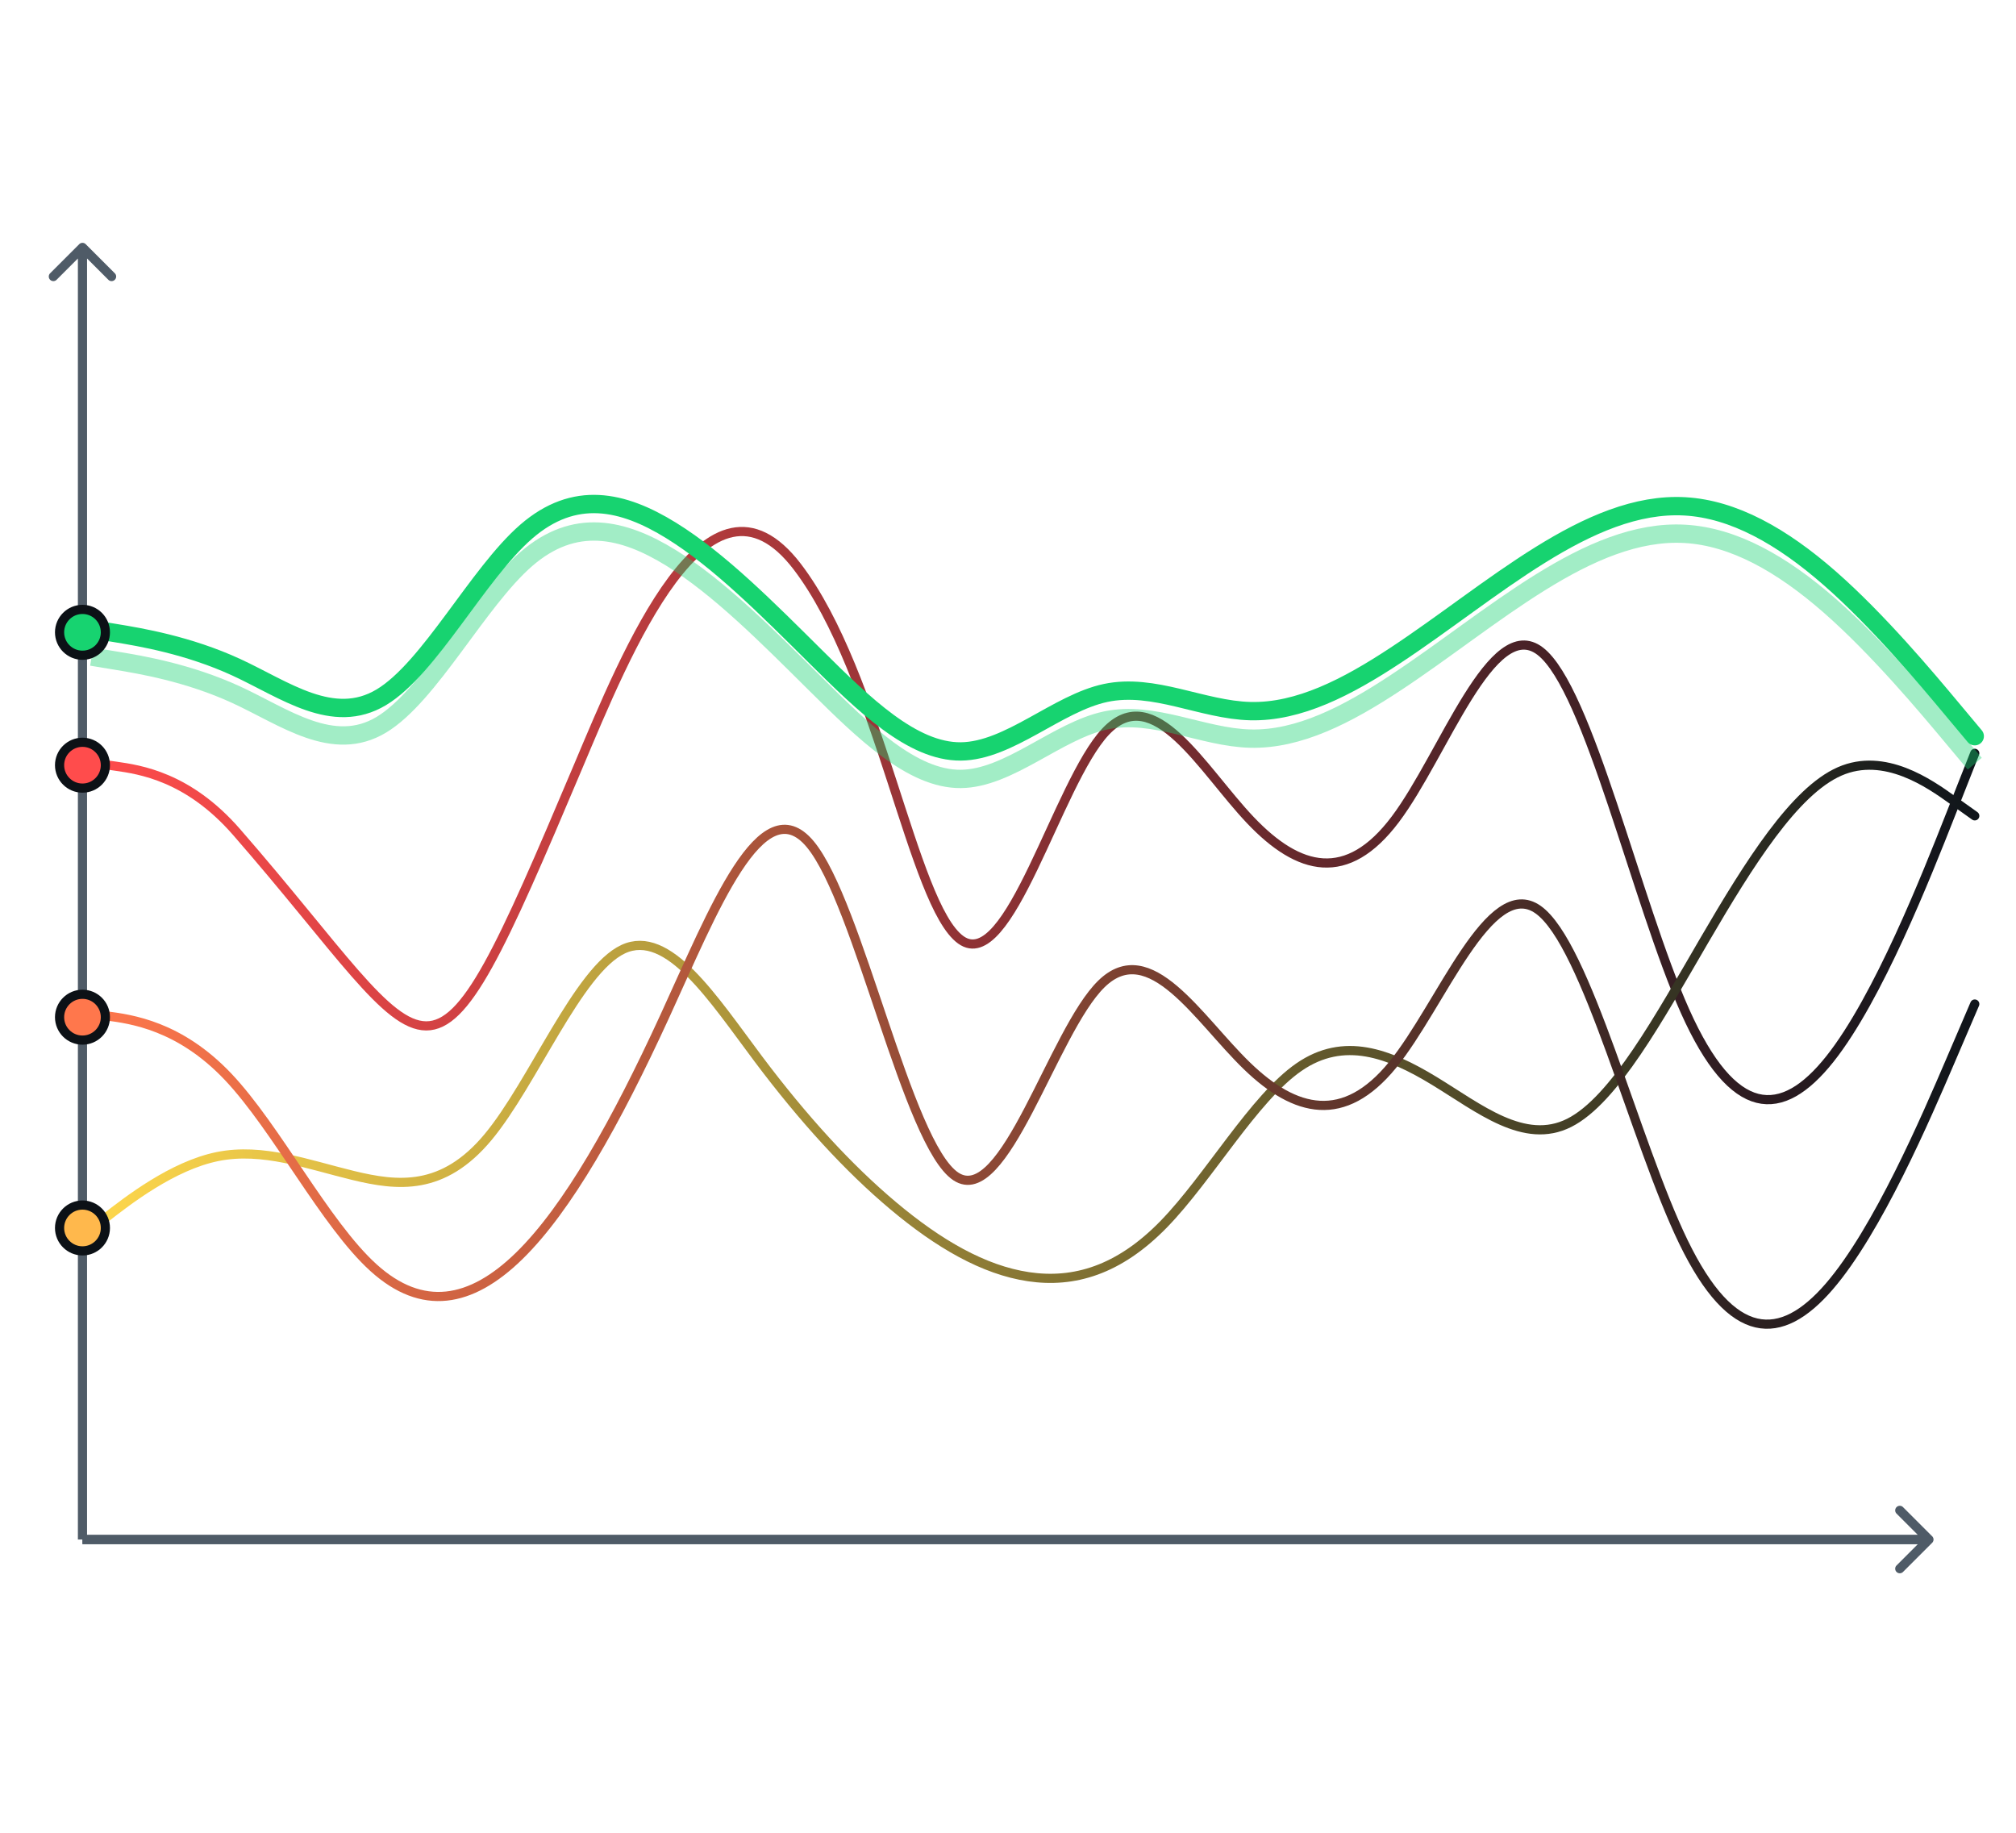 <svg width="440" height="400" fill="none" xmlns="http://www.w3.org/2000/svg"><g clip-path="url(#clip0_7_897)"><path d="M18.707 53.293a1 1 0 00-1.414 0l-6.364 6.364a1 1 0 001.414 1.414L18 55.414l5.657 5.657a1 1 0 001.414-1.414l-6.364-6.364zM17 54v282h2V54h-2z" fill="#4F5B67"/><path d="M421.707 336.707a.999.999 0 000-1.414l-6.364-6.364a.999.999 0 10-1.414 1.414l5.657 5.657-5.657 5.657a.999.999 0 101.414 1.414l6.364-6.364zM18 337h403v-2H18v2z" fill="#4F5B67"/><path d="M18 337h40.286v-2H18v2zM58.286 337H98.57v-2H58.286v2zM98.571 337h40.286v-2H98.571v2zM138.857 337h40.286v-2h-40.286v2zM179.143 337h40.286v-2h-40.286v2zM219.429 337h40.285v-2h-40.285v2zM259.714 337H300v-2h-40.286v2zM300 337h40.286v-2H300v2zM340.286 337h40.285v-2h-40.285v2zM380.571 337h40.286v-2h-40.286v2z" fill="#4F5B67"/><path d="M20 166.465l5.27.754c5.268.754 15.807 2.263 26.345 14.352 44.904 51.51 40.613 66.11 74.551-14.244 10.539-24.951 28.341-69.153 47.828-43.666 17.941 23.467 25.16 73.853 35.698 81.453 10.539 7.6 21.077-34.251 31.616-45.447 10.538-11.197 21.077 8.26 31.615 19.349 10.539 11.089 21.077 13.81 31.615-.209 10.539-14.019 21.077-44.777 31.616-36.69 10.538 8.086 21.077 55.017 31.615 78.565 10.539 23.548 21.077 23.714 31.616 10.438 10.538-13.276 21.077-39.993 26.346-53.351L431 164.41" stroke="url(#paint0_linear_7_897)" stroke-width="2" stroke-linecap="round"/><path d="M431 178.059l-4.917-3.503c-4.916-3.504-14.75-10.51-24.583-6.193-9.833 4.317-19.667 19.957-29.5 36.811-9.833 16.854-19.667 34.921-29.5 39.877-9.833 4.956-19.667-3.199-29.5-9.174-9.833-5.974-19.667-9.768-29.5-2.978-9.833 6.791-19.667 24.165-29.5 34.268-9.833 10.102-19.667 12.931-29.5 11.476-9.833-1.456-19.667-7.197-29.5-15.444-9.833-8.247-19.667-19.001-29.5-32.099-9.833-13.099-19.667-28.542-29.5-23.94-9.833 4.602-19.667 29.248-29.5 41.036-9.833 11.788-19.667 10.718-29.5 8.329-9.833-2.388-19.667-6.094-29.5-4.113-9.833 1.981-19.667 9.649-24.583 13.483L18 269.729" stroke="url(#paint1_linear_7_897)" stroke-width="2" stroke-linecap="round"/><path d="M18 221.027l5.295.698c5.295.697 15.884 2.092 26.474 13.266s21.18 32.128 31.77 41.7c10.59 9.571 21.179 7.761 31.769-2.583 10.589-10.343 21.179-29.219 31.769-52.283s21.179-50.315 31.769-37.573c10.59 12.742 21.18 65.476 31.769 72.501 10.59 7.025 21.18-31.66 31.77-42.009 10.589-10.35 21.179 7.636 31.769 17.886s21.179 12.764 31.769-.194 21.18-41.39 31.769-33.915c10.59 7.475 21.18 50.856 31.77 72.623 10.589 21.766 21.179 21.919 31.769 9.647 10.59-12.271 21.179-36.967 26.474-49.315L431 219.128" stroke="url(#paint2_linear_7_897)" stroke-width="2" stroke-linecap="round"/><path d="M20 137.309l5.27.869c5.268.869 15.807 2.606 26.345 7.471 10.539 4.866 21.077 12.859 31.616 6.525 10.538-6.334 21.077-26.996 31.615-36.142 10.539-9.147 21.077-6.778 31.616-.271 10.538 6.507 21.076 17.153 31.615 27.608 10.538 10.454 21.077 20.717 31.615 20.63 10.539-.086 21.077-10.523 31.616-12.764 10.538-2.241 21.077 3.714 31.615 3.966 10.539.251 21.077-5.2 31.615-12.146 10.539-6.946 21.077-15.386 31.616-21.937 10.538-6.551 21.077-11.211 31.615-10.604 10.539.606 21.077 6.479 31.616 15.717 10.538 9.239 21.077 21.843 26.346 28.145l5.269 6.301" stroke="#17D370" stroke-width="4" stroke-linecap="round"/><g opacity=".4" filter="url(#filter0_f_7_897)"><path d="M20 143.309l5.27.869c5.268.869 15.807 2.606 26.345 7.471 10.539 4.866 21.077 12.859 31.616 6.525 10.538-6.334 21.077-26.996 31.615-36.142 10.539-9.147 21.077-6.778 31.616-.271 10.538 6.507 21.076 17.153 31.615 27.608 10.538 10.454 21.077 20.717 31.615 20.63 10.539-.086 21.077-10.523 31.616-12.764 10.538-2.241 21.077 3.714 31.615 3.966 10.539.251 21.077-5.2 31.615-12.146 10.539-6.946 21.077-15.386 31.616-21.937 10.538-6.551 21.077-11.211 31.615-10.604 10.539.606 21.077 6.479 31.616 15.717 10.538 9.239 21.077 21.843 26.346 28.145l5.269 6.301" stroke="#17D370" stroke-width="4"/></g><circle cx="18" cy="138" r="5" fill="#17D370" stroke="#0C1116" stroke-width="2"/><circle cx="18" cy="167" r="5" fill="#FF4C4C" stroke="#0C1116" stroke-width="2"/><circle cx="18" cy="222" r="5" fill="#FF774C" stroke="#0C1116" stroke-width="2"/><circle cx="18" cy="268" r="5" fill="#FFB84C" stroke="#0C1116" stroke-width="2"/></g><defs><linearGradient id="paint0_linear_7_897" x1="431" y1="240" x2="20" y2="240" gradientUnits="userSpaceOnUse"><stop stop-color="#10151B"/><stop offset="1" stop-color="#FF4C4C"/></linearGradient><linearGradient id="paint1_linear_7_897" x1="431" y1="279" x2="18" y2="279" gradientUnits="userSpaceOnUse"><stop stop-color="#10151B"/><stop offset="1" stop-color="#FFD84C"/></linearGradient><linearGradient id="paint2_linear_7_897" x1="431" y1="289" x2="18" y2="289" gradientUnits="userSpaceOnUse"><stop stop-color="#10151B"/><stop offset="1" stop-color="#FF774C"/></linearGradient><clipPath id="clip0_7_897"><path fill="#fff" d="M0 0h440v400H0z"/></clipPath><filter id="filter0_f_7_897" x="3.675" y="98" width="444.86" height="90" filterUnits="userSpaceOnUse" color-interpolation-filters="sRGB"><feFlood flood-opacity="0" result="BackgroundImageFix"/><feBlend in="SourceGraphic" in2="BackgroundImageFix" result="shape"/><feGaussianBlur stdDeviation="8" result="effect1_foregroundBlur_7_897"/></filter></defs></svg>